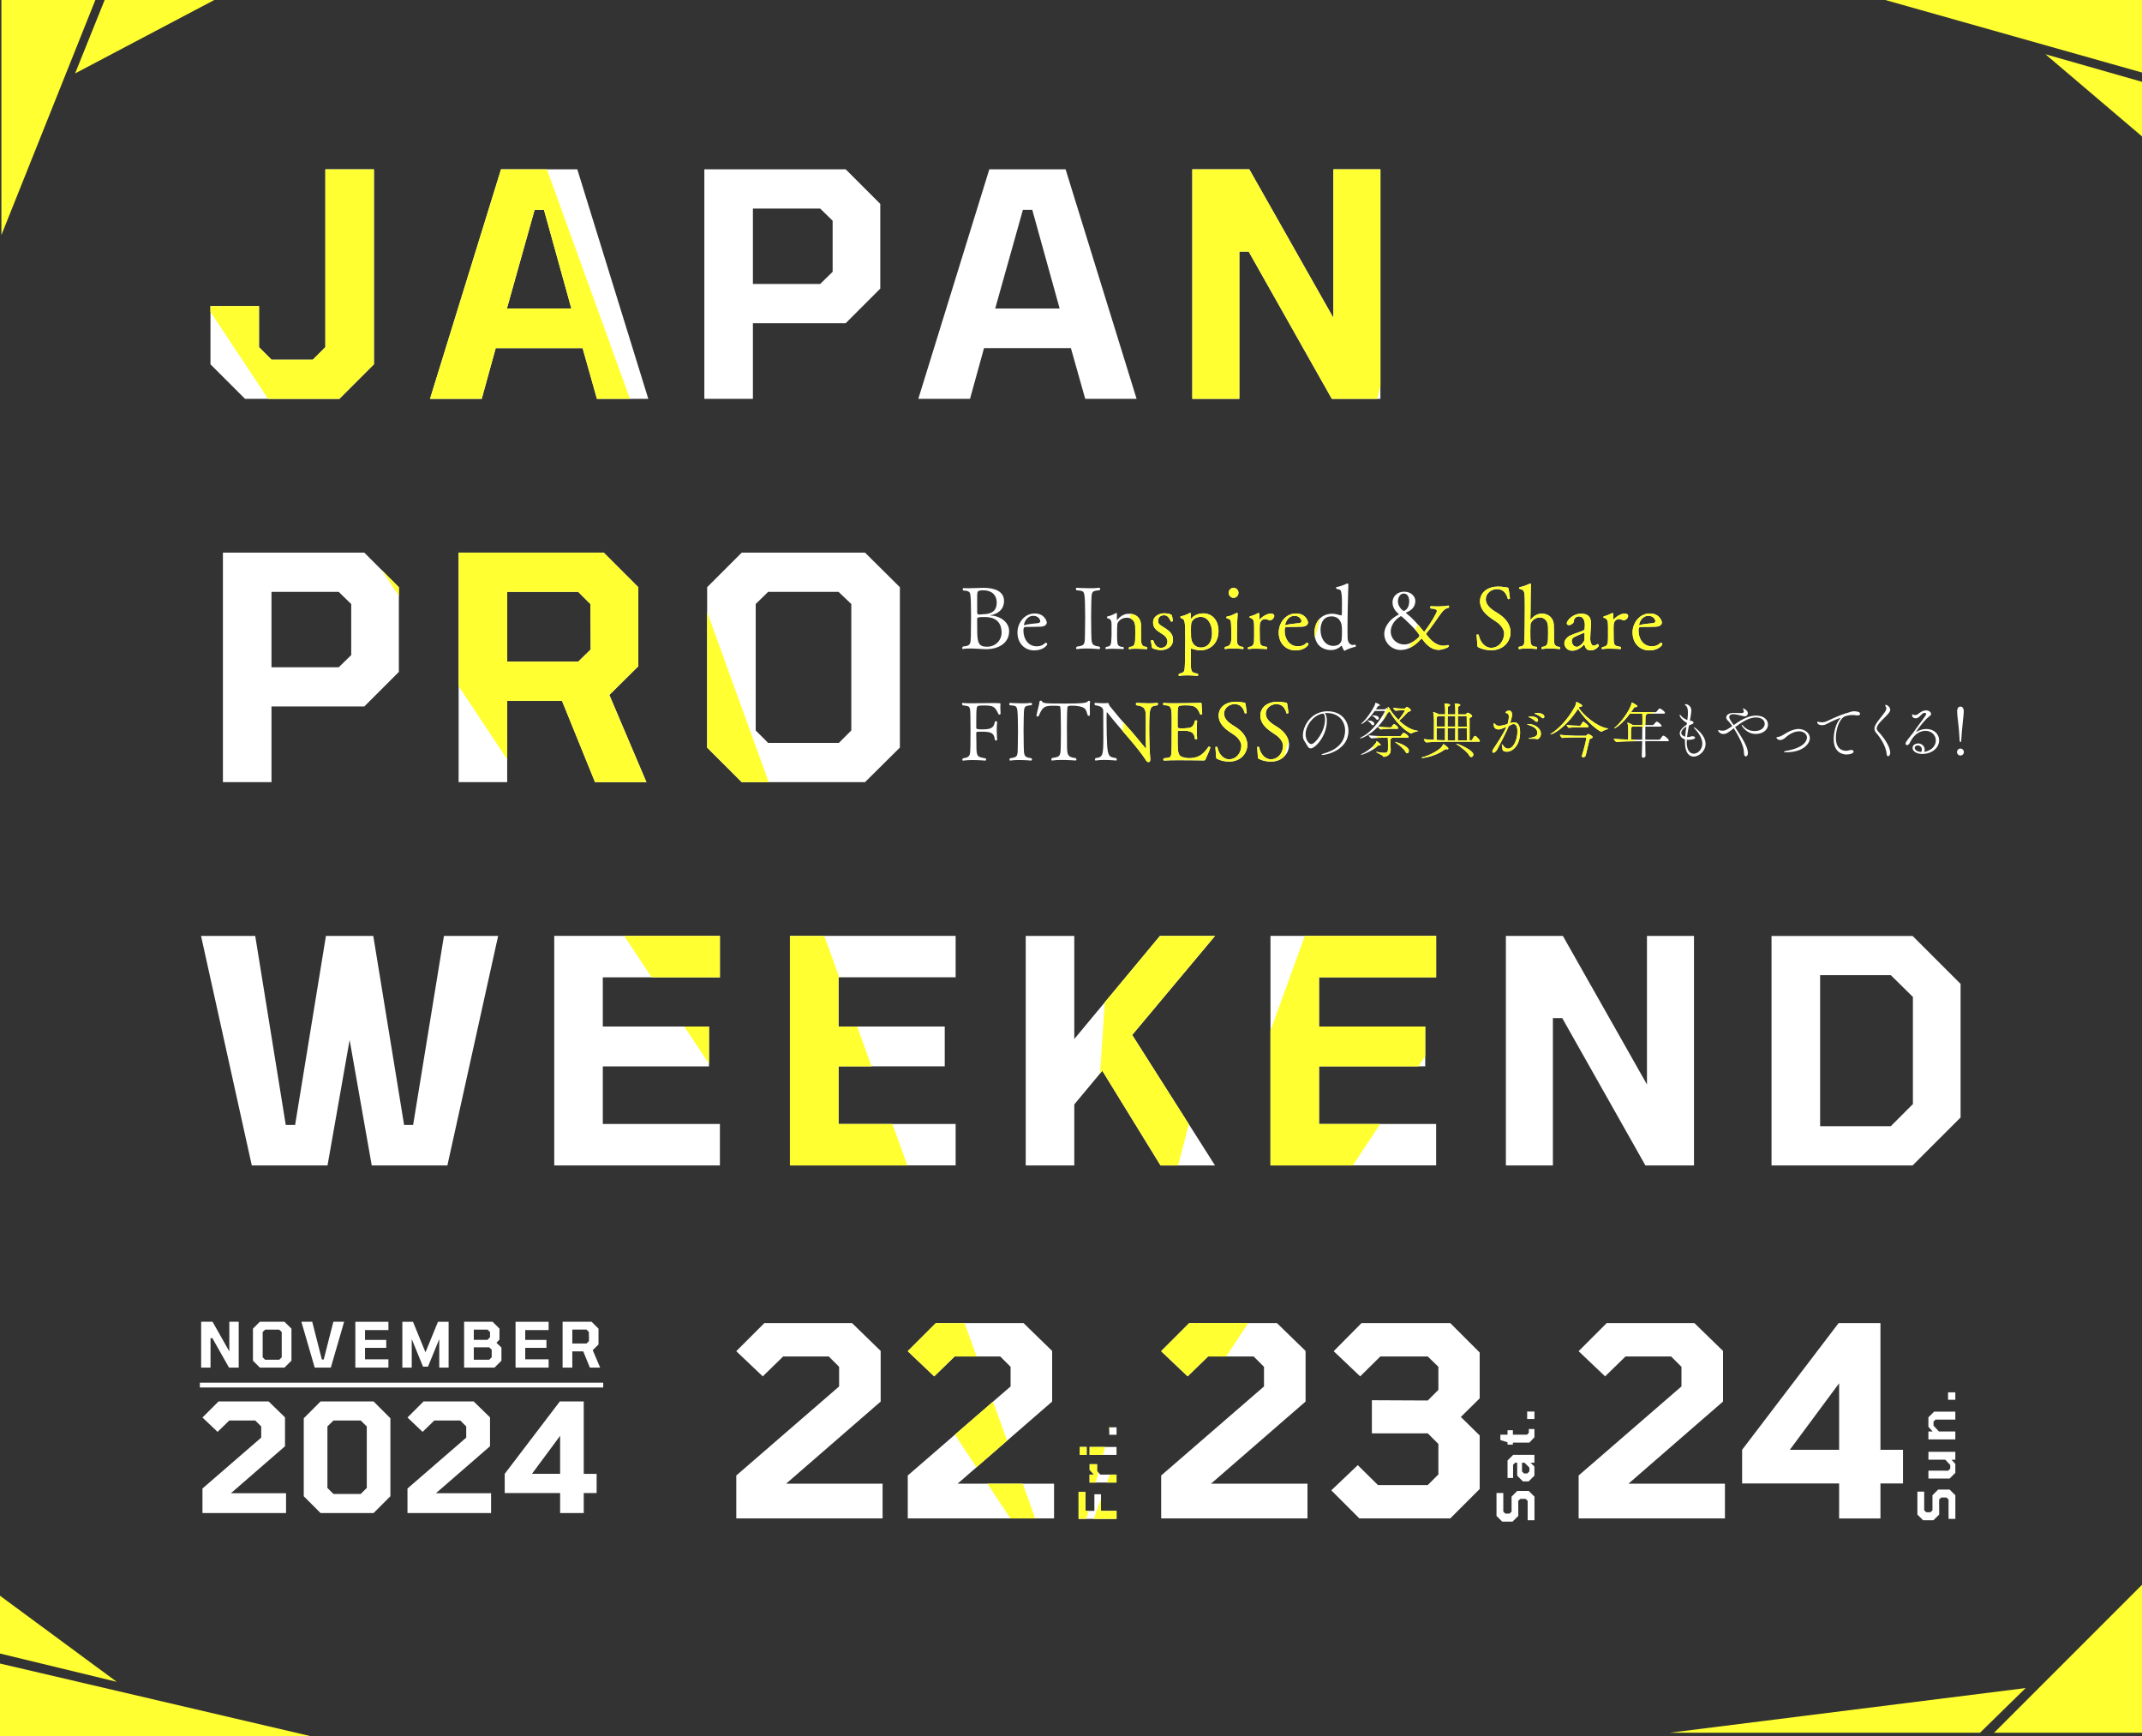 <?xml version="1.0" encoding="UTF-8"?><svg id="lyr2" xmlns="http://www.w3.org/2000/svg" viewBox="0 0 648.31 525.41"><rect x="0" y="0" width="648.31" height="525.41" fill="#333333" stroke="none"/><defs><style>.cls-1{fill:#ffff32;}.cls-1,.cls-2{stroke-width:0px;}.cls-2{fill:#fff;}</style></defs><g id="lyr1-2"><path class="cls-1" d="M0,503.46v21.95h93.92L0,503.46ZM0,482.94v17.49l35.33,8.56L0,482.94Z"/><path class="cls-1" d="M648.31,21.95V0h-77.7l77.7,21.95ZM648.31,41.28v-16.52l-29.23-8.34,29.23,24.86Z"/><path class="cls-1" d="M.42,0v71.14L28.86,0H.42ZM31.67,0l-8.94,22.22L64.86,0H31.67Z"/><polygon class="cls-1" points="648.31 524.41 603.53 524.41 648.31 479.63 648.31 524.41"/><polygon class="cls-1" points="599.28 524.41 505.3 524.41 613.1 510.88 599.28 524.41"/><path class="cls-2" d="M150.03,105.35h26.3l4.34,15.36h15.55l-21.49-69.46h-23.09l-21.49,69.46h15.65l4.24-15.36ZM161.81,63.5h2.83l8.29,29.88h-19.51l8.39-29.88ZM67.47,167.25v69.46h14.7v-22.9h28.09l10.46-10.46v-25.64l-10.46-10.46h-42.79ZM106.3,198.26l-3.77,3.68h-20.36v-22.81h20.36l3.77,3.68v15.46ZM180.1,236.71h15.55l-11.22-26.39,8.76-8.67v-23.94l-10.46-10.46h-43.92v69.46h14.7v-24.6h16.59l9.99,24.6ZM153.52,179.12h21.49l3.68,3.68.09,13.76-3.77,3.68h-21.49v-21.11ZM227.88,97.81h28.09l10.46-10.46v-25.64l-10.46-10.46h-42.79v69.46h14.7v-22.9ZM227.88,63.12h20.36l3.77,3.68v15.46l-3.77,3.68h-20.36v-22.81ZM102.72,120.71l10.46-10.46v-59h-14.7v53.82l-3.77,3.77h-12.54l-3.77-3.77v-12.44h-14.7v17.62l10.46,10.46h28.56ZM536.18,283.25v69.46h42.7l14.52-14.51v-40.43l-14.52-14.51h-42.7ZM578.97,334.14l-6.69,6.69h-21.39v-45.71h21.39l6.69,6.6v32.42ZM512.71,352.71v-69.46h-14.23v44.96l-25.45-44.96h-17.25v69.46h14.23v-44.58h2.83l25.17,44.58h14.7ZM375.1,76.13h2.83l25.17,44.58h14.7V51.25h-14.23v44.96l-25.45-44.96h-17.25v69.46h14.23v-44.58ZM99.13,352.71l6.69-37.98,6.69,37.98h22.9l15.36-69.46h-16.4l-9.33,57.21h-2.73l-9.33-57.21h-14.33l-9.33,57.21h-2.83l-9.24-57.21h-16.4l15.36,69.46h22.9ZM434.67,295.78v-12.54h-50.14v69.46h50.14v-12.54h-35.44v-17.44h32.14v-12.06h-32.14v-14.89h35.44ZM167.75,352.71h50.14v-12.54h-35.44v-17.44h32.14v-12.06h-32.14v-14.89h35.44v-12.54h-50.14v69.46ZM342.68,313.22l25.07-29.97h-16.68l-25.92,31.2v-31.2h-14.7v69.46h14.7v-18.47l8.48-10.18,17.62,28.65h16.49l-25.07-39.49ZM289.24,295.78v-12.54h-50.14v69.46h50.14v-12.54h-35.44v-17.44h32.14v-12.06h-32.14v-14.89h35.44ZM224.49,167.25l-10.46,10.46v48.54l10.46,10.46h37.32l10.55-10.46v-48.54l-10.55-10.46h-37.32ZM257.66,221.07l-3.77,3.77h-21.39l-3.77-3.77v-38.27l3.77-3.68h21.3l3.86,3.68v38.27ZM297.82,105.35h26.3l4.34,15.36h15.55l-21.49-69.46h-23.09l-21.49,69.46h15.65l4.24-15.36ZM309.6,63.5h2.83l8.29,29.88h-19.51l8.39-29.88ZM166.05,402.53v-2.5h-10.01v13.87h10.01v-2.5h-7.08v-3.48h6.42v-2.41h-6.42v-2.97h7.08ZM151.18,402.11l-2.09-2.09h-8.62v13.87h9.21l2.09-2.09v-3.97l-1.51-1.45.92-.98v-3.29ZM143.4,402.4h4.16l.75.73v1.58l-.75.79h-4.16v-3.11ZM148.82,410.77l-.75.75h-4.67v-3.76h4.67l.75.73v2.28ZM181.14,402.11l-2.09-2.09h-8.77v13.87h2.94v-4.91h3.31l2,4.91h3.11l-2.24-5.27,1.75-1.73v-4.78ZM177.51,406.61h-4.29v-4.22h4.29l.73.73.02,2.75-.75.73ZM76.56,402.11v9.69l2.09,2.09h7.45l2.11-2.09v-9.69l-2.11-2.09h-7.45l-2.09,2.09ZM79.5,403.13l.75-.73h4.25l.77.73v7.64l-.75.75h-4.27l-.75-.75v-7.64ZM64.32,400.02h-3.44v13.87h2.84v-8.9h.56l5.03,8.9h2.94v-13.87h-2.84v8.98l-5.08-8.98ZM135.78,413.9v-13.87h-3.22l-3.78,9.24-3.78-9.24h-3.22v13.87h2.84v-8.64l3.41,8.34h1.51l3.41-8.32v8.62h2.84ZM97.42,411.45l-2.92-11.43h-3.28l4.03,13.87h4.88l4.03-13.87h-3.26l-2.92,11.43h-.56ZM117.56,402.53v-2.5h-10.01v13.87h10.01v-2.5h-7.08v-3.48h6.42v-2.41h-6.42v-2.97h7.08ZM328.89,437.92h-2.06v2.4h2.06v-2.4ZM332.04,445.22v-2.09h-2.25v1.73l1.34,1.42h-1.36v2.4h8.15v-2.4h-4.88l-1.01-1.06ZM333.23,452.23h-2v5.02h-2.71v-5.72h-2.07v8.15h11.49v-2.43h-4.71v-5.02ZM329.78,440.32h8.15v-2.4h-8.15v2.4ZM335.74,434.23h2.2v-2.26h-2.2v2.26ZM462.72,433.67l-.55.53h-4.27v-1.36h-1.62v1.36h-2.17v1.62l2.17.69v.7h1.62v-.61h4.99l1.53-1.62v-2.49h-1.7v1.18ZM462.22,429.46h2.2v-2.26h-2.2v2.26ZM456.28,442.01v5.29h1.68v-3.99l.62-.62h.62v3.91l1.73,1.73h1.75l1.73-1.73v-2.77l-1.15-1.14h1.15v-2.4h-6.41l-1.73,1.73ZM460.66,442.68h.75l1.48,1.48v1.15l-.61.61-1.01.02-.61-.62v-2.63ZM459.23,451.21l-1.73,1.73v4.54l-.62.61h-1.26l-.62-.61v-5.64h-2.06v6.94l1.73,1.73h3.12l1.75-1.73-.02-4.54.62-.61h1.61l.62.61v5.85h2.06v-7.14l-1.73-1.73h-3.46ZM586.62,450.8l-1.73,1.73v4.54l-.62.61h-1.26l-.62-.61v-5.64h-2.06v6.94l1.73,1.73h3.12l1.75-1.73-.02-4.54.62-.61h1.61l.62.61v5.85h2.06v-7.14l-1.73-1.73h-3.46ZM589.61,423.64h2.2v-2.26h-2.2v2.26ZM583.66,428.96v2.85l1.28,1.42h-1.28v2.4h8.15v-2.4h-4.96l-1.64-1.78v-1.23l.61-.59h5.99v-2.4h-6.41l-1.75,1.73ZM583.67,441.77h5.1l1.5,1.61v1.11l-.64.61-5.96-.02v2.4h6.41l1.73-1.73v-2.71l-1.14-1.26h1.14v-2.4h-8.14v2.4ZM148.31,437.7v-8.75l-4.95-4.81h-15.17l-4.86,4.86,4.58,4.35,3.53-3.44h7.88l1.79,1.79v3.39l-17.78,15.4v7.42h25.3v-6h-16.68l16.36-14.21ZM97.03,424.14l-5.09,5.09v23.6l5.09,5.09h16.04l5.09-5.09v-23.6l-5.09-5.09h-16.04ZM111.01,450.31l-1.83,1.83h-8.25l-1.83-1.83v-18.61l1.83-1.79h8.25l1.83,1.79v18.61ZM86.26,437.7v-8.75l-4.95-4.81h-15.17l-4.86,4.86,4.58,4.35,3.53-3.44h7.88l1.79,1.79v3.39l-17.78,15.4v7.42h25.3v-6h-16.68l16.36-14.21ZM176.68,424.14h-7.24l-16.68,21.91v5.82h16.77v6.05h7.15v-6.05h3.9v-5.82h-3.9v-21.91ZM169.53,446.04h-8.52l8.52-11.5v11.5ZM318.45,424.17v-15.32l-8.66-8.42h-26.55l-8.5,8.5,8.02,7.62,6.18-6.02h13.8l3.13,3.13v5.94l-31.12,26.95v12.99h44.28v-10.51h-29.2l28.63-24.87ZM266.55,424.17v-15.32l-8.66-8.42h-26.55l-8.5,8.5,8.02,7.62,6.18-6.02h13.8l3.13,3.13v5.94l-31.12,26.95v12.99h44.28v-10.51h-29.2l28.64-24.87ZM395.15,424.17v-15.32l-8.66-8.42h-26.55l-8.5,8.5,8.02,7.62,6.18-6.02h13.8l3.13,3.13v5.94l-31.12,26.95v12.99h44.28v-10.51h-29.2l28.63-24.87ZM412.08,400.43l-8.42,8.5,8.02,7.62,6.1-6.02h14.36l3.21,3.13v6.98l-3.21,3.21-16.92-.08v10.03h16.92l3.21,3.21v9.22l-3.21,3.21h-15.08l-6.1-6.02-8.02,7.62,8.5,8.5h27.51l8.9-8.9v-16.2l-5.7-5.61,5.7-5.62v-13.88l-8.9-8.9h-26.87ZM521.5,424.17v-15.32l-8.66-8.42h-26.55l-8.5,8.5,8.02,7.62,6.18-6.02h13.8l3.13,3.13v5.94l-31.12,26.95v12.99h44.28v-10.51h-29.2l28.63-24.87ZM569.15,400.43h-12.67l-29.2,38.34v10.19h29.36v10.59h12.51v-10.59h6.82v-10.19h-6.82v-38.34ZM556.64,438.77h-14.92l14.92-20.13v20.13ZM463.11,223.32c-.28.06-.47.11-.47.17,0,.09.28.09,1.61.09.37,0,.6,0,.71.06.07.04.17.06.26.06.49,0,1.16-.62,1.16-1.68,0-1.42-1.6-2.91-3.96-2.91-.13,0-.22.02-.22.06s.15.13.56.28c.97.35,2.56.86,2.56,2.39,0,1.19-1.4,1.32-2.2,1.49ZM464.64,218.23c.15.15.32.22.45.22.24,0,.43-.22.43-.5,0-.78-1.12-1.12-2.18-1.12-.04,0-.76,0-.76.11,0,.04.17.09.28.15.52.24,1.23.6,1.79,1.14ZM459.81,196.45h.03c.61-.13,1.43-.19,2.23-.19,1.48,0,2.94.16,2.97.16.13,0,.21-.11.21-.27,0-.13-.05-.26-.19-.4-1.35-.03-1.75-.66-1.8-1.46-.05-.42-.08-1.88-.08-3.15,0-.93.03-1.77.05-2.12.08-.72,1.06-2.15,2.89-2.15.93,0,2.3.66,2.41,2.65.03.24.03,2.09.03,2.3,0,2.78-.03,3.79-1.78,3.95-.16.11-.24.29-.24.42s.08.24.21.24h.05c.64-.13,1.4-.16,2.17-.16,1.54,0,2.99.16,3.02.16.19,0,.26-.11.26-.24,0-.16-.08-.32-.21-.42-1.27-.03-1.62-.72-1.67-1.51-.03-.32-.03-1.7-.03-2.44-.03-.72-.03-2.15-.05-2.65-.08-2.25-1.7-3.47-3.66-3.47-.37,0-1.8,0-3.26,1.7-.03.03-.05.03-.08.03-.05,0-.11-.05-.11-.13l.05-1.72c.05-4.16.03-6.3.13-8.74,0-.19-.16-.24-.26-.24h-.05c-.77.4-1.91.87-3.15,1.11-.05,0-.11.11-.11.24,0,.11.05.24.13.26,1.56.4,1.59.48,1.59,5.67,0,2.46-.05,9.09-.16,10.44-.05.72-.21,1.27-1.56,1.4-.16.11-.21.29-.21.42,0,.16.08.29.21.29ZM466.99,217.37c.26,0,.43-.21.43-.47,0-.43-.47-1.1-2.11-1.1-.43,0-.9.06-.9.13,0,.06.17.09.3.15.54.22,1.25.56,1.83,1.08.17.15.32.21.45.21ZM381.01,229.68c1.12.57,2.44.82,3.66.82,3.56,0,5.48-2.59,5.48-5.05s-1.67-4.18-3.36-5.3c-.5-.32-1-.62-1.44-.92-1.19-.8-2.24-1.87-2.24-3.24,0-1.64,1.54-2.89,3.21-2.89,1.77,0,2.64,1.22,3.06,2.76.02.08.07.1.15.1.17,0,.45-.15.45-.22-.37-2.94-.37-3.09-.77-3.09-.35-.02-1.39-.27-2.56-.27-2.86,0-5.18,1.54-5.18,4.23,0,2.19,1.62,3.73,3.33,4.9.5.35,1,.67,1.47,1,1.04.72,2.07,2.02,2.07,3.21-.02,2.12-1.47,4.08-3.73,4.08-1.54,0-3.09-1.42-3.51-3.68,0-.05-.15-.1-.3-.1s-.32.05-.3.12c0,.35.2,2.26.22,2.96,0,.32.1.47.3.57ZM377.86,195.78c-.13.13-.21.27-.21.37,0,.16.11.27.24.27h.03c.61-.11,1.4-.13,2.2-.13,1.59,0,3.18.13,3.21.13.13,0,.21-.13.21-.29,0-.13-.03-.26-.16-.37-2.04-.27-2.09-.58-2.09-3.07,0-.24-.03-1.38-.03-2.36,0-.5,0-.98.03-1.27.05-.66.5-1.7,1.59-1.7.32,0,.69.08,1.11.29.11.05.24.08.37.08.64,0,1.32-.74,1.32-1.32,0-.4-.29-.71-1.09-.71-1.01,0-2.36.77-3.31,1.75-.16,0-.16-.11-.16-.11v-.05l.08-1.35c0-.26-.16-.4-.32-.42-.37.16-1.46.77-2.54,1.01-.11.03-.16.13-.16.21,0,.11.05.21.16.24,1.22.26,1.22,1.25,1.25,2.6v3.21c0,2.01-.05,2.89-1.72,3.02ZM424,196.71c2.15,0,4.24-1.22,6.2-3.44.03-.03.05-.03.05-.03.08,0,.16.08.24.21,1.46,2.04,3.05,3.23,4.93,3.23,1.03,0,3.13-.69,3.13-1.14,0-.16-.16-.32-.29-.32h-.05c-.48.16-.93.21-1.35.21-2.2,0-3.87-1.72-5.17-3.44-.05-.05-.05-.11-.05-.16,0-.03,0-.08.03-.11,1.8-2.09,3.26-4.5,4.64-6.28.58-.77,1.14-1.3,2.17-1.51.08-.03.11-.13.11-.26,0-.19-.08-.4-.21-.4h-.03c-1.09.21-2.3.27-3.28.27-1.11,0-1.93-.08-1.93-.08-.21.03-.29.19-.29.32,0,.19.08.34.19.37.74.08,1.85.13,1.85.79,0,.45-1.72,3.6-3.79,6.23-.03.03-.24-.11-.26-.13-1.75-2.2-3.42-4.03-5.14-5.38-.11-.08-.16-.16-.16-.21v-.05c1.59-.61,2.83-1.67,2.83-3.55,0-1.22-1.14-2.78-3.39-2.78-2.09,0-3.52,1.48-3.52,3.18,0,1.59.82,2.65,1.75,3.47.08.05.13.11.13.19,0,.03-.03.08-.08.11-3.52,1.88-4.29,4.4-4.29,5.83,0,2.65,2.2,4.87,5.06,4.87ZM423.1,182.04c0-1.24.66-2.41,1.78-2.41s1.64,1.09,1.64,2.33c0,2.54-1.62,2.94-1.62,2.94-.37,0-1.8-1.35-1.8-2.86ZM423.92,186.51s.03-.03.05-.03c.08,0,.21.08.27.11.45.27,5.4,4.93,5.4,5.88,0,.24-2.22,2.57-4.58,2.57s-4.13-1.72-4.13-3.95c0-1.67,1.11-3.5,2.99-4.58ZM479.46,190.62c-.77.58-2.12.79-4.11,1.67-1.01.45-1.88,1.4-1.88,2.41,0,.9.74,2.23,2.41,2.23s3.1-1.3,3.55-1.85c.03-.05.05-.08.08-.08.05,0,.05.16.13.4.32,1.09.98,1.43,1.75,1.43,1.8,0,2.54-1.4,2.54-1.4,0-.19-.18-.5-.34-.5-.05,0-.08,0-.11.03s-.74.45-1.14.45c-.58,0-1.03-1.01-1.03-2.15,0-.58.11-2.7.24-4.26v-.37c0-2.04-1.06-2.91-2.97-2.91-2.62,0-4.37,2.15-4.37,2.91,0,.34.29.56.66.56.16,0,.34-.03.5-.11.98-.45,1.01-.93,1.03-1.43.03-.32.53-1.09,1.43-1.09,1.85,0,1.85,2.25,1.85,2.65-.05.61-.08,1.09-.08,1.22-.03.21-.11.19-.16.21ZM479.6,192.05c-.03.24-.03.48-.03.74,0,.19,0,.37.03.56v.05c0,.87-1.46,2.36-2.38,2.36-1.17,0-1.51-1.35-1.51-1.7,0-.5.16-.9.74-1.25.29-.16,2.91-1.32,3.02-1.32s.13.11.13.32v.24ZM551.45,219.48c.43,0,.88-.09,1.25-.3,2.54-1.31,4.11-1.9,4.38-1.9t.02.02s-.04.06-.13.15c-1.12,1.14-1.98,3.86-1.98,6.21,0,4.65,3.47,4.68,3.88,4.68,1.23,0,2.15-.39,2.15-.88,0-.28-.28-.5-.71-.5-.13,0-.28.02-.45.07-.39.13-.78.19-1.16.19-1.01,0-3.04-.49-3.04-3.94,0-2.5,1.03-5.58,2.52-6.38.54-.28,1.55-.5,2.56-.5.35,0,.73.04,1.06.09.15.04.3.04.43.04.5,0,.75-.22.75-.49,0-.78-1.62-.78-1.88-.78h-.07c-.88.08-1.18.3-1.49.37-2.93.75-6.57,2.67-7.04,2.82-.36.11-.69.15-1.01.15-.35,0-.67-.04-.93-.09-.11-.02-.28-.09-.41-.09-.08,0-.13.04-.13.15,0,.6.67.91,1.44.91ZM593.15,224.27c0,.21.11.32.22.32.09,0,.21-.11.22-.32.02-.69.28-3.94.54-6.27.09-.9.24-2.03.24-2.8,0-.47-.21-1.36-1.01-1.36s-1.01.88-1.01,1.36c0,.76.13,1.9.24,2.8.3,2.41.52,5.6.54,6.27ZM538.79,223.96c.5,0,1.08-.26,1.66-.78,1.33-1.21,2.82-1.85,4.07-1.85,1.47,0,2.39.91,2.39,1.88,0,1.08-1.1,3.17-6.29,4.03-.39.08-.69.19-.69.3,0,.08.19.13.65.13,5.19,0,7.2-2.61,7.2-4.27s-1.72-2.78-3.4-2.78c-1.31,0-2.65.58-3.81,1.27-.76.47-1.7,1.1-2.56,1.16-.26.02-.35.09-.35.19,0,.22.49.73,1.12.73ZM593.36,226.55c-.58,0-1.04.49-1.04,1.06s.47,1.04,1.04,1.04,1.04-.47,1.04-1.04-.47-1.06-1.04-1.06ZM577.19,225.49c.22,0,.48-.13.73-.47.15-.22.52-1.03.73-1.32.41-.58,1.74-2.52,4.14-2.52,1.79,0,3.12,1.29,3.12,2.91,0,1.38-.97,2.93-3.29,3.42l-.24.04c.11-.24.17-.49.17-.71,0-.99-.91-1.85-1.98-1.85-.6,0-1.7.32-1.7,1.38,0,1.12,1.42,1.81,2.87,1.81,3.06,0,5.17-1.9,5.17-4.11,0-1.88-1.55-3.45-3.86-3.45-1.06,0-2.15.34-3.04.88-.06.04-.07.04-.09.04h-.02c0-.06,2.3-3.42,3.96-4.67.39-.28.63-.56.63-.84,0-.24-.43-1.04-1.57-1.04-1.04,0-2.13.88-2.43,1.14-.22.19-.52.28-.8.28-.17,0-.34-.02-.49-.08-.15-.06-.28-.13-.37-.13-.07,0-.11.06-.11.21,0,.82.75.99,1.1.99,1.19,0,1.77-1.66,2.67-1.66.15,0,.5.06.5.32,0,.15-.11.35-.28.62-.82,1.25-2.17,2.91-2.76,3.79-.58.86-1.1,1.6-1.7,2.29-.26.3-1.51,1.79-1.51,2.28,0,.28.19.47.45.47ZM581.48,227.58c-1.01-.06-1.96-.54-1.96-1.21,0-.54.49-.76.93-.76.69,0,1.23.54,1.23,1.23,0,.24-.06.49-.21.75ZM484.86,221.38c.65-.45,1.9-.71,1.9-.86,0-.02-.06-.06-.22-.07-3.19-.45-7.43-4.16-8.73-6.23.17-.26.11-.21.49-.28.43-.09.6-.24.6-.37,0-.34-1.72-1.16-1.72-1.16-.06,0-.07.06-.09.13-.08.3-.17.88-.39,1.27-2.18,3.94-4.81,6.66-7.17,8.19-.19.11-.26.21-.26.24,0,.02.02.04.06.04.5,0,4.31-1.68,8.29-7.74,2.67,4.18,6.53,6.9,7.09,6.9.06,0,.11-.02.17-.06ZM571.03,228.21c.04.47.22.65.43.65.3,0,.65-.41.65-.99,0-2.17-2.37-5.17-3.62-6.46-.34-.35-.47-.67-.47-.97,0-.32.13-.6.3-.9.65-1.16,2.45-2.61,3.14-3.49.17-.22.65-.69.65-1.27,0-.77-.92-1.46-1.33-1.46-.13,0-.21.06-.21.17,0,.09.06.21.17.34.13.17.19.35.19.54,0,.43-.28.9-.5,1.21-.56.82-2.11,2.61-2.65,3.55-.28.49-.45.93-.45,1.38s.17.88.54,1.31c.9.99,2.97,3.84,3.15,6.38ZM485,196.42h.03c.61-.11,1.4-.13,2.2-.13,1.59,0,3.18.13,3.21.13.13,0,.21-.13.21-.29,0-.13-.03-.26-.16-.37-2.04-.27-2.09-.58-2.09-3.07,0-.24-.03-1.38-.03-2.36,0-.5,0-.98.03-1.27.05-.66.5-1.7,1.59-1.7.32,0,.69.08,1.11.29.11.05.24.08.37.08.64,0,1.32-.74,1.32-1.32,0-.4-.29-.71-1.09-.71-1.01,0-2.36.77-3.31,1.75-.16,0-.16-.11-.16-.11v-.05l.08-1.35c0-.26-.16-.4-.32-.42-.37.16-1.46.77-2.54,1.01-.11.03-.16.13-.16.21,0,.11.05.21.16.24,1.22.26,1.22,1.25,1.25,2.6v3.21c0,2.01-.05,2.89-1.72,3.02-.13.13-.21.27-.21.37,0,.16.11.27.24.27ZM478.79,228.84c0,.24.19.35.41.35.3,0,.65-.19.75-.58.28-1.23.86-3.66,1.1-4.59.13-.5.28-.43.56-.54.11-.04.43-.17.43-.41,0-.41-1.29-.95-1.34-.95s-.09.02-.15.08c0,0-.47.47-.6.47h-2.99c-.71,0-3.08-.09-4.81-.3,0,.28.49.95.8.95h.02c1.31-.15,2.41-.15,3.97-.15h3.1c.08,0,.09.04.09.11,0,.5-.58,2.97-1.33,5.41-.02.06-.02.11-.02.15ZM474.85,220.28c.76-.15,2.29-.17,2.8-.17h2.78c.26,0,.36-.15.36-.28,0-.39-1.36-1.34-1.47-1.4-.02-.02-.06-.02-.08-.02-.21,0-.71.9-.8,1.08-.04.09-.19.15-.22.15h-.52c-.5,0-2.56-.06-3.53-.26,0,.21.5.9.67.9h.02ZM499.19,196.84c2.83,0,3.95-1.62,3.95-1.85,0-.21-.21-.48-.42-.48-.08,0-.13.03-.19.08-.37.34-1.06,1.01-2.6,1.01-2.57,0-4-2.28-4-4.69,0-1.01.21-1.17.77-1.17,1.25,0,3.21-.03,4.5-.08,1.48-.08,1.8-.85,1.8-1.22,0-.48-.71-2.78-3.66-2.78-3.21,0-5.22,2.99-5.22,5.72,0,3.55,2.41,5.46,5.06,5.46ZM498.93,186.38c1.43,0,2.07,1.03,2.09,1.64,0,.45-.56.56-.79.58-1.38.13-3.13.29-4,.61h-.05c-.05,0-.08-.05-.08-.13,0-.34.64-2.7,2.83-2.7ZM510.58,218.79l-.07.49c-1.42.97-2.11,1.87-2.11,2.69,0,.52.39,1.46,1.59,1.81,0,.22-.02.45-.02.65,0,3.79,1.55,4.55,2.67,4.55,1.53,0,3.58-1.64,3.58-3.83,0-2.84-3.34-5.08-3.55-5.08-.02,0-.04,0-.04.02,0,.13.37.56.45.63,1.16,1.21,2.15,2.8,2.15,4.33,0,1.77-1.34,3.04-2.56,3.04-2.11,0-2.15-2.89-2.15-3.27,0-.3.02-.63.04-.95.19.02.39.04.6.04.26,0,1.9-.13,1.9-.67,0-.24-.37-.43-.88-.43h-.13c-.24.02-.45.17-.67.21-.15.02-.3.04-.45.04-.11,0-.22-.02-.32-.02.13-1.18.36-2.37.58-3.47.47-.24.76-.37,1.1-.5.19-.07.3-.19.3-.34,0-.17-.15-.35-.52-.54-.13-.06-.43-.06-.6-.07.13-.63.45-2.59.45-3.06,0-1.49-1.33-1.96-1.6-1.96-.34,0-.35.19-.35.22s.02.07.09.11c.67.37.82,1.31.82,2.24,0,.5-.04,1.19-.17,2.24-1.06-.39-1.75-1.01-2.02-1.42-.06-.09-.17-.17-.24-.17-.06,0-.09.04-.09.13,0,.54,1.04,1.72,2.22,2.33ZM510.04,222.95c-.49-.13-1.18-.5-1.18-1.16,0-.78.97-1.6,1.55-1.87-.15.97-.3,2-.37,3.02ZM488.86,220.09c-.21.15-.3.26-.3.3,0,.02,0,.04.04.04.24,0,2.26-1.1,4.72-4.44h3.75c.04.5.04,1.68.04,2.43l-.02,1.03h-2.89l-.07-.06c-.24-.21-1.47-.73-1.51-.73-.02,0-.04.02-.04.06,0,.02,0,.06.02.09.21.84.22,2.44.22,2.59v1.01c0,.43,0,.91-.02,1.42-1.44-.04-3.19-.11-4.37-.26,0,.24.54.97.9.97h.02c1.7-.17,4.44-.21,5.49-.21h2.2c-.04,1.62-.08,3.25-.13,4.44v.04c0,.37.21.52.45.52s.69-.22.69-.62v-.02c-.04-1.08-.07-2.69-.07-4.37h6.72c.32,0,.41-.11.41-.22,0-.37-1.27-1.47-1.68-1.47-.19,0-.34.19-.95,1.06-.06.09-.21.17-.34.17h-4.16c0-1.36.02-2.76.02-3.96h4.54c.3,0,.39-.09.39-.19,0-.32-1.06-1.32-1.53-1.32-.11,0-.62.56-.88.88-.08.09-.19.17-.3.17h-2.22c0-.62.02-1.19.02-1.64.02-1.38.06-1.42.28-1.51.09-.04.24-.13.24-.22,0-.02-.02-.06-.04-.08h5.04c.3,0,.39-.11.39-.24,0-.49-1.36-1.36-1.64-1.36-.11,0-.37.32-.9.97-.07.09-.19.17-.3.17h-7.43c.24-.35.49-.69.69-1.01.26-.41.28-.5.6-.5.45-.02.63-.11.63-.26,0-.39-1.64-1.16-1.66-1.16-.04,0-.06.06-.07.15-.5,2.39-3.64,6.33-4.98,7.35ZM497.03,223.86h-2.11c-.28,0-.73,0-1.29-.02,0-3.02,0-3.66.21-3.79.09-.06.17-.09.22-.15h3.02l-.06,3.96ZM352.23,212.73c-.15,0-.22.12-.22.3,0,.12.07.3.22.4,2.36,0,2.41.65,2.41,4.78,0,6.37-.02,9.66-.17,10.23-.2.82-.47.9-2.14,1.04-.17.12-.25.3-.25.42,0,.15.1.27.3.27h.03c1-.08,2.81-.1,4.7-.1,3.41,0,7.12.07,7.12.07.4,0,.55-.1.6-.22.25-.72,1.2-2.59,1.49-3.63v-.02c0-.15-.2-.32-.4-.32-.08,0-.15.05-.2.12-1.77,2.66-3.48,3.38-5.87,3.38-.35,0-.62-.03-.87-.08-2.54-.45-2.54-.9-2.54-6.59v-1.17c0-.45.05-.45,1.44-.45,1.82,0,3.56.05,3.73,2.36.02.15.2.22.4.22.17,0,.32-.05.32-.2v-.02s-.12-1.47-.12-3.01c0-.77.03-1.57.12-2.19v-.05c0-.2-.15-.27-.32-.27s-.37.1-.4.25c-.4,2.24-1.82,2.04-2.61,2.12-.35.05-.67.07-1.04.07-1.2,0-1.52-.05-1.52-.42,0-.72-.02-1.54-.02-2.31,0-3.19,0-4.06.7-4.13.47-.1,1-.12,1.59-.12,2.64,0,3.56.25,4.55,2.74.02.07.12.1.22.1.17,0,.37-.1.37-.3v-.15c0-.82-.17-1.82-.17-2.54,0-.12.02-.22.02-.32v-.02c0-.25-.32-.25-.45-.25h-.08c-.6,0-4.6.12-7.69.12-1.37,0-2.56-.02-3.21-.1h-.05ZM312.13,213.43c.17-.07.25-.2.25-.35,0-.17-.12-.35-.27-.35h-.05c-.8.1-1.77.12-2.71.12-1.87,0-3.61-.12-3.61-.12-.2,0-.27.15-.27.32,0,.12.05.3.2.4,2.17.2,2.26,0,2.39,3.91.03.87.05,2.31.05,3.81s-.02,3.09-.05,4.28c-.07,3.24.17,3.73-2.29,4.01-.17.12-.25.3-.25.45s.1.27.25.27h.05c.7-.12,1.62-.17,2.54-.17,1.84,0,3.71.17,3.73.17.17-.03.27-.15.27-.3s-.08-.3-.22-.42c-2.39-.25-2.22-1-2.29-4.01-.02-1.44-.05-2.96-.05-4.46,0-1.24.03-2.49.05-3.68.12-3.43-.12-3.66,2.29-3.88ZM329.56,212.08c-.1,0-.2.05-.25.12-.37.6-2.09.72-6.65.72-6.47,0-7.07-.05-7.29-.7-.05-.12-.2-.17-.35-.17-.17,0-.35.07-.37.2-.12,1.02-.62,2.61-.95,4.28v.05c0,.17.17.27.35.27.15,0,.27-.08.35-.2,1.17-2.79,1.77-3.06,4.45-3.06.77,0,1.49.05,1.67.07.47.07.37.37.4.42.15.4.15,4.06.15,4.26.03.6.03,1.64.03,2.81s0,2.46-.03,3.58c-.05,4.23,0,4.26-2.66,4.68-.15.12-.22.3-.22.45,0,.17.08.3.22.3h.05c.8-.12,1.84-.17,2.89-.17,2.09,0,4.13.17,4.16.17.2,0,.3-.12.3-.3,0-.12-.08-.3-.25-.42-2.61-.32-2.61-1.02-2.61-4.65-.03-1.47-.03-3.33-.03-4.85,0-2.69.05-5.23.17-5.9.12-.4.3-.47,1.69-.47.35,0,.77.02,1.27.1,2.64.35,2.61,1.07,3.16,2.81.05.1.2.17.35.17.25,0,.32,0,.32-1.09,0-.3,0-.62-.03-.95,0-1.39,0-1.89.08-2.34,0-.07-.2-.2-.37-.2ZM316.97,194.99c0-.21-.21-.48-.42-.48-.08,0-.13.03-.19.08-.37.34-1.06,1.01-2.6,1.01-2.57,0-4-2.28-4-4.69,0-1.01.21-1.17.77-1.17,1.25,0,3.21-.03,4.5-.08,1.48-.08,1.8-.85,1.8-1.22,0-.48-.72-2.78-3.66-2.78-3.21,0-5.22,2.99-5.22,5.72,0,3.55,2.41,5.46,5.06,5.46,2.83,0,3.95-1.62,3.95-1.85ZM312.76,186.38c1.43,0,2.07,1.03,2.09,1.64,0,.45-.56.56-.79.58-1.38.13-3.13.29-4,.61h-.05c-.05,0-.08-.05-.08-.13,0-.34.64-2.7,2.83-2.7ZM343.77,213.03c0,.15.07.3.22.42,3.06.37,2.79,1.79,2.81,4.58v.5c0,.92-.03,2.44-.03,3.96,0,1.39.03,2.81.1,3.73v.07c0,.15-.02.2-.07.2s-.08-.02-.12-.07c-1.47-1.69-3.21-3.96-4.88-5.8-1.79-1.94-3.46-3.91-4.9-5.7-.92-1.12-1.19-1.32-1.39-2.07-.03-.1-.08-.1-.12-.1h-.02c-.45.05-.97.07-1.49.07-1.14,0-2.26-.1-2.26-.1-.27,0-.37.12-.37.27,0,.17.12.37.22.45,2.07.27,2.44.97,2.44,1.74,0,2.56.03,5.62.03,7.86,0,5.58-.12,6.12-2.34,6.4-.15.15-.22.3-.22.45s.1.27.22.27h.05c.72-.12,1.62-.17,2.54-.17,1.79,0,3.56.17,3.56.17.2,0,.27-.12.27-.27s-.07-.32-.22-.45c-1.99-.32-2.46-.42-2.71-3.88-.1-1.59-.17-4.7-.17-7.39,0-.9.02-1.74.02-2.46,0-.07.08-.12.12-.12t.05.02c1.72,2.19,4.21,5.1,6.57,7.82,2.29,2.66,4.21,5.15,5.03,6.45.35.57.57.77.9.77.3,0,.55-.15.55-.75v-.22c-.22-2.34-.32-6.5-.32-9.36,0-6.52.3-6.59,2.46-6.87.15-.12.2-.27.2-.42,0-.17-.08-.3-.22-.3h-.05c-.67.1-1.57.12-2.49.12-1.82,0-3.63-.12-3.63-.12-.2,0-.3.15-.3.3ZM332.97,196.13c0-.16-.08-.32-.24-.45-2.54-.26-2.36-1.06-2.44-4.26-.03-1.54-.05-3.15-.05-4.74,0-1.32.03-2.65.05-3.92.13-3.66-.13-3.89,2.44-4.13.19-.08.27-.21.27-.37,0-.19-.13-.37-.29-.37h-.05c-.85.11-1.88.13-2.89.13-1.99,0-3.84-.13-3.84-.13-.21,0-.29.16-.29.34,0,.13.05.32.21.42,2.3.21,2.41,0,2.54,4.16.03.93.05,2.46.05,4.05s-.03,3.28-.05,4.56c-.08,3.44.19,3.97-2.44,4.26-.18.13-.26.32-.26.48s.11.29.26.29h.05c.74-.13,1.72-.19,2.7-.19,1.96,0,3.95.19,3.97.19.19-.03.29-.16.29-.32ZM444.68,228.64c.19.35.41.48.63.48.32,0,.62-.34.62-.75,0-1.38-4.68-3.3-5.11-3.3-.04,0-.07.02-.07.04s.02.04.06.07c1.25.86,3.34,2.39,3.88,3.45ZM348.86,196.21c.69.24,1.4.53,2.57.53,1.32,0,3.6-.66,3.6-3.15,0-1.67-.9-2.6-3.1-3.92-.93-.56-1.4-.9-1.4-1.77,0-1.11.71-1.7,1.83-1.7,1.03,0,1.56.9,2.01,1.85.03.05.11.08.19.08.18,0,.4-.08.4-.21,0-.03-.08-1.11-.29-1.67-.21-.42-1.27-.64-2.28-.64-1.43,0-3.39.79-3.39,2.75,0,1.56.69,2.25,2.91,3.63.9.53,1.43,1.32,1.43,2.15,0,.11,0,1.93-1.99,1.93-1.32,0-1.93-1.19-2.28-2.2-.05-.11-.21-.16-.37-.16-.19,0-.37.08-.37.24.26,1.93.32,2.15.53,2.25ZM446.4,222.74c-.06,0-.11.02-.17.07-.28.3-.47.75-.67,1.06-.04.07-.09.17-.28.17h-.49v-6.08c0-.13-.02-.24-.02-.34,0-.21.06-.35.3-.47.17-.09.5-.21.5-.43,0-.35-1.08-1.03-1.31-1.03-.07,0-.13.02-.19.06-.11.06-.22.22-.35.35-.07.08-.11.11-.22.11h-2.24c.02-1.06.02-1.9.04-2.16.02-.22.21-.28.3-.32.26-.09.39-.22.39-.34,0-.41-1.46-.47-1.6-.47-.09,0-.13,0-.13.02s.02.06.04.11c.11.37.19.86.19,2.22,0,.21-.02.52-.02.93h-2.29c.02-1.06.02-1.9.04-2.16.02-.22.21-.28.3-.32.26-.09.39-.22.39-.34,0-.41-1.46-.47-1.61-.47-.11,0-.13,0-.13.04,0,.02,0,.04.02.09.02.07.21.67.21,2.22v.93h-1.94s-.09-.06-.11-.08c-.52-.34-1.38-.6-1.55-.6-.02,0-.02.02-.02.04s0,.06.02.13c.17.71.22,1.96.22,2.17,0,.13-.02,4.72-.02,6.06-1.14-.06-2.28-.13-3.06-.22v.02c0,.24.47.97.82.97h.02c1.72-.17,5.09-.21,6.12-.21h9.65c.28,0,.36-.11.36-.22,0-.24-1.08-1.55-1.49-1.55ZM437.35,224.05c-.63,0-1.55-.04-2.54-.08v-3.58h2.56c0,1.59,0,3.06-.02,3.66ZM437.37,219.89h-2.56v-2.2c.04-.75.09-.69.37-.88l.13-.09h2.05v3.17ZM440.45,224.05h-2.31v-3.66h2.33c0,1.59,0,3.06-.02,3.66ZM440.47,219.89h-2.33c0-1.08,0-2.2.02-3.17h2.31v3.17ZM441.25,216.72h2.5c.17,0,.17.11.17.19.02.24.04,1.53.04,2.99h-2.72c0-1.08.02-2.2.02-3.17ZM441.23,224.05v-3.66h2.72c0,1.51.02,3.04.02,3.66h-2.74ZM457.19,191.41c0-2.65-1.77-4.45-3.58-5.64-.53-.34-1.06-.66-1.54-.98-1.27-.85-2.38-1.99-2.38-3.44,0-1.75,1.64-3.07,3.42-3.07,1.88,0,2.81,1.3,3.26,2.94.03.08.08.11.16.11.19,0,.48-.16.48-.24-.4-3.13-.4-3.28-.82-3.28-.37-.03-1.48-.29-2.73-.29-3.05,0-5.51,1.64-5.51,4.5,0,2.33,1.72,3.97,3.55,5.22.53.37,1.06.72,1.56,1.06,1.11.77,2.2,2.15,2.2,3.42-.03,2.25-1.56,4.34-3.97,4.34-1.64,0-3.28-1.51-3.74-3.92,0-.05-.16-.11-.32-.11s-.34.05-.32.13c0,.37.21,2.41.24,3.15,0,.34.11.5.32.61,1.19.61,2.6.87,3.89.87,3.79,0,5.83-2.75,5.83-5.38ZM456.65,219.76c.93-.56,1.12-.62,1.47-.62.73,0,1.14.78,1.14,2.24,0,2.54-1.21,5.19-2.86,5.19-.54,0-1.01-.32-1.34-.8-.24-.34-.39-.5-.47-.5-.04,0-.06.04-.06.11,0,.11.04.3.11.58.13.5-.08,1.18.62,1.42.22.08.5.13.8.13,1.81,0,4.01-1.98,4.01-5.84,0-.8-.04-3.06-1.83-3.06-.43,0-.82.13-1.25.28.04-.07.08-.15.09-.22.28-.73.58-1.9.58-2.43,0-.34-.17-1.18-.93-1.18-.47,0-1.06.35-1.06.54,0,.15.19.24.37.28.47.07.62.49.62,1.06s-.15,1.46-.39,2.18c-.82.28-1.68.54-2.56.54-.47,0-.91-.11-1.19-.49-.13-.17-.22-.28-.3-.28-.09,0-.13.13-.13.5,0,1.19,1.01,1.38,1.44,1.38.34,0,.82-.08,2.41-.8-1.01,2.33-3.04,5.3-3.79,6.42-.24.37-.47.78-.47,1.08,0,.22.13.34.32.34.37,0,.86-.49,1.12-.93,1.17-2.18,2.67-5.15,3.53-7.13ZM356.91,204.55h.05c.61-.11,1.4-.16,2.22-.16,1.62,0,3.26.16,3.26.16.13,0,.21-.16.21-.32,0-.13-.05-.27-.13-.37-2.09-.26-2.09-.69-2.09-3.71v-3.73c0-.08.08-.11.16-.11h.05c.58.11,1.51.5,2.7.5,2.7,0,5.46-1.88,5.46-5.83,0-3.5-2.12-5.35-4.61-5.35-.98,0-2.6.32-3.6,1.54-.03.03-.11.08-.16.08-.03,0-.05,0-.05-.08l.05-1.46c0-.13-.11-.21-.21-.21-.05,0-.13.03-.19.05-.45.24-1.48.77-2.65.98-.08,0-.11.13-.11.24s.03.24.11.26c1.3.48,1.35.53,1.35,7.05,0,3.63-.08,7.73-.19,8.4-.11.69-.24,1.17-1.64,1.38-.13.11-.19.27-.19.4,0,.16.08.29.19.29ZM360.54,188.66c.29-1.22,1.54-1.96,2.86-1.96,2.41,0,3.44,2.57,3.44,4.82,0,4.42-2.91,4.45-3.28,4.45-2.28,0-3.07-1.88-3.07-3.39,0-.03-.03-.98-.03-1.96,0-.82.03-1.67.08-1.96ZM338.19,187.55s-.05.05-.08.05c-.05,0-.08-.05-.08-.11v-.32c0-.45.03-1.03.03-1.32,0-.24-.05-.34-.16-.34-.03,0-.05,0-.11.03-.61.29-1.51.82-2.57,1.01-.11.03-.19.16-.19.29s.08.27.21.29c1.19.24,1.19.95,1.19,2.49v2.62c-.11,3.1-.13,3.34-1.67,3.55-.13.13-.19.27-.19.4,0,.16.08.26.19.26h.03c.56-.08,1.3-.11,2.07-.11,1.51,0,3.07.11,3.07.11.13,0,.21-.13.21-.29,0-.13-.05-.26-.16-.37-1.17,0-1.67-.4-1.77-1.19-.11-.72-.08-1.54-.11-2.17,0-2.33.03-2.83.08-3.47.08-.74,1.03-2.01,2.94-2.01,1.03,0,2.36.61,2.46,2.57.03.4.03,1.43.03,2.15,0,3.36-.05,4-1.78,4.13-.13.11-.21.29-.21.42s.05.24.21.24h.05c.48-.11,1.22-.13,1.99-.13,1.51,0,3.13.13,3.15.13.16,0,.24-.11.24-.26,0-.13-.05-.29-.19-.4-1.64-.16-1.72-.79-1.72-3.36v-3.28c-.08-2.3-1.67-3.42-3.63-3.42-.79,0-2.12.16-3.55,1.83ZM305.43,191.04c0-2.99-3.05-4.66-5.51-4.77-.19,0-.24-.03-.24-.03,0-.03.11-.05.21-.08,1.75-.24,3.97-1.46,4-4.26,0-2.83-2.62-4-6.22-4-1.22,0-3.02.13-4.56.13-.56,0-1.06,0-1.48-.05h-.03c-.16,0-.21.16-.21.34,0,.21.08.42.24.42h.08c1.85,0,1.93.85,1.99,1.32.13.95.21,2.99.21,6.38,0,1.03,0,2.09-.03,2.7,0,1.46-.03,2.6-.03,3.44-.08,2.3-.08,2.91-2.36,3.07-.21.16-.29.34-.29.5,0,.13.08.24.24.24h.05c.72-.11,1.43-.13,2.12-.13,1.67,0,3.31.19,5.01.21h.08c2.78,0,6.73-1.38,6.73-5.46ZM295.76,183.23v-3.18c.05-1.09.16-1.4,1.88-1.4,2.41,0,4.03,1.32,4.03,3.76,0,3.23-2.7,3.42-3.95,3.47-.5.03-1.06.08-1.32.11h-.11c-.5,0-.53-.48-.53-.58v-2.17ZM298.75,195.73c-2.54,0-2.86-1.22-2.97-4.13-.03-.79-.03-2.73-.03-4.21,0-.61.48-.64,2.07-.64h.32c3.95,0,5.01,2.38,5.01,4.69s-1.8,4.29-4.4,4.29ZM296.25,213.58c.45-.05.95-.07,1.52-.07,3.01,0,3.36.37,4.43,2.61.05.1.15.15.27.15.17,0,.37-.12.37-.32-.03-.67-.08-1.39-.08-1.99,0-.2,0-.42.03-.6,0-.15.02-.25.02-.32,0-.17-.05-.22-.32-.22-.72-.05-1.54-.05-2.36-.05-2.07,0-4.33.07-6.17.07-1,0-1.87-.02-2.51-.1h-.05c-.15,0-.25.12-.25.27s.1.35.25.45c2.21.32,2.26.07,2.31,3.48.03,1.22.03,2.71.03,4.23,0,4.63-.05,5.77-.1,6.3-.1,1.44-.5,1.77-2.14,2.02-.17.12-.25.3-.25.45s.08.25.25.25h.05c.8-.12,1.79-.17,2.79-.17,1.97,0,3.88.17,3.88.17.15,0,.25-.2.25-.37,0-.15-.08-.3-.25-.32-2.26-.42-2.69-.37-2.69-3.63v-.67c0-.9-.05-2.29-.05-3.04v-.3c0-.37.05-.42,1.22-.42,2.76,0,4.16.05,4.41,2.41,0,.17.17.27.32.27.2,0,.37-.1.37-.25v-.03s-.12-1.47-.12-3.01c0-.77.03-1.57.12-2.19v-.1c0-.2-.15-.27-.3-.27-.17,0-.4.1-.42.3-.3,1.87-1.44,2.17-3.88,2.17-1.07,0-1.72-.05-1.72-.4v-1.39c0-5.15.1-5.23.77-5.35ZM528.41,228.92c.32,0,.63-.37.63-1.04,0-1.75-1.72-4.55-3.88-7.8,1.94-1.44,4.12-2.95,6.33-2.95,1.49,0,2.63.75,2.63,1.92,0,1.08-1.01,2.2-3.04,2.2-1.16,0-2.43-.37-3.47-1.57-.19-.22-.37-.35-.45-.35-.02,0-.04.02-.04.06,0,.34,1.51,2.74,4.29,2.74,1.98,0,3.7-1.1,3.7-2.87,0-1.16-.93-2.69-3.66-2.69-2.46,0-4.78,1.51-6.72,2.86-.73-1.03-1.36-1.9-1.36-2.46,0-.3.3-.84,1.23-.84.58,0,1.38.19,2.58.49.28.07.62.17.92.17.88,0,.91-.91.91-.95,0-.8-1.16-1.46-1.46-1.46-.04,0-.06,0-.06.04,0,.02.04.07.08.17.15.32.22.54.22.73,0,.49-.52.5-1.06.5s-1.33-.06-2-.06c-1.85,0-2.26.9-2.26,1.38,0,.3.17.65.58,1.03.24.22.77.88,1.25,1.57-1.4.97-2.05,1.4-3,1.4-.3,0-.6-.04-.92-.15-.09-.02-.15-.04-.21-.04-.13,0-.17.06-.17.15,0,.21.58,1.04,1.59,1.04.86,0,1.44-.37,3.15-1.74.13.19.24.37.34.54,2.28,3.81,2.74,5.51,2.76,7,0,.67.28.99.56.99ZM416.46,217.57c.15.21.3.28.43.28.24,0,.43-.24.43-.5,0-.58-.73-.82-1.51-.82-.32,0-.58.04-.58.07,0,.02.04.06.13.09.45.21.86.52,1.1.88ZM414.05,218.06c-.11,0-.19,0-.19.04,0,.02.04.06.13.11.43.24.88.65,1.1,1.03.11.19.28.26.43.26.22,0,.43-.17.43-.43,0-.41-.5-1.01-1.77-1.01h-.13ZM421.2,223.41c.09-.04.15-.09.17-.15h4.55c.32,0,.41-.11.41-.24,0-.28-.71-.97-1.34-1.21-.04,0-.07-.02-.13-.02-.28,0-.78.78-.82.84-.06.09-.17.17-.3.17h-4.59c-1.08,0-2.99-.06-4.91-.28v.02c0,.24.58.93.93.93h.02c1.68-.17,2.82-.21,3.86-.21h.97c.04.32.08,1.25.08,2.58,0,1.59,0,2-1.23,2-.52,0-1.23-.11-2.11-.26-.09-.02-.17-.02-.21-.02-.06,0-.07,0-.07.02,0,.15,1.96.97,2.11,1.27.07.13.07.21.21.21.11,0,2.11-.13,2.11-2.07,0-.37-.04-.86-.04-1.12v-1.68c.02-.67-.02-.58.34-.76ZM411.59,223.41s.04.06.11.06c.37,0,2.87-.88,5.36-3.55.06.26.58.84.86.84h.02c.71-.07,1.46-.19,2.35-.19h2.58c.26,0,.34-.11.34-.21,0-.28-.62-.95-1.21-1.19-.04,0-.08-.02-.11-.02-.06,0-.09.02-.13.06-.21.22-.37.49-.58.78-.06.09-.11.15-.22.15h-.6c-.91,0-2.07-.09-3.25-.26,1.08-1.18,2.05-2.54,2.82-3.97.15-.28.24-.3.52-.43.07-.04.13-.07.17-.11,2.54,4.46,6.05,6.62,6.51,6.62.06,0,.11-.02.17-.06.62-.45,1.98-.62,1.98-.71,0-.02-.06-.04-.22-.06-1.96-.21-3.94-1.49-5.56-3.06,1.06-.82,2.16-2.15,2.46-2.43.32-.3.49-.28.69-.37.15-.07.37-.17.37-.35,0-.47-1.21-1.03-1.21-1.03-.07,0-.26.19-.41.34-.09.09-.15.19-.3.19h-.9c-.17,0-1.46-.04-2.52-.26,0,.32.52.9.75.9h.02c.56-.07,1.55-.13,1.72-.13h.88c.11,0,.15.04.15.09,0,.04-.02.09-.04.13-.06.19-1.04,1.7-1.88,2.71-1.27-1.27-2.31-2.69-2.99-3.9-.02-.04-.04-.04-.08-.04-.09,0-.19.09-.19.19,0,0,.09.24.15.37-.15-.09-.28-.17-.35-.19-.04-.02-.07-.04-.11-.04s-.07.02-.11.04c-.11.04-.15.11-.24.22-.07.09-.22.13-.34.13h-2.58c.17-.24.34-.49.49-.73.09-.15.21-.28.32-.28.26,0,.41-.07.41-.21,0-.39-1.31-.78-1.34-.78-.02,0-.04.02-.06.11-.07.32-.15.62-.3.9-.8,1.55-2.31,3.84-3.66,5.04-.21.19-.3.3-.3.36,0,.04.04.06.08.06.11,0,1.7-.73,4.01-3.96h2.84c.13,0,.21.06.21.13,0,.22-3.27,6.03-7.05,7.76-.32.15-.47.28-.47.34ZM389.6,189.74c1.25,0,3.21-.03,4.5-.08,1.48-.08,1.8-.85,1.8-1.22,0-.48-.71-2.78-3.66-2.78-3.21,0-5.22,2.99-5.22,5.72,0,3.55,2.41,5.46,5.06,5.46,2.83,0,3.95-1.62,3.95-1.85,0-.21-.21-.48-.42-.48-.08,0-.13.03-.19.08-.37.34-1.06,1.01-2.6,1.01-2.57,0-4-2.28-4-4.69,0-1.01.21-1.17.77-1.17ZM391.82,186.38c1.43,0,2.07,1.03,2.09,1.64,0,.45-.56.56-.79.58-1.38.13-3.13.29-4,.61h-.05c-.05,0-.08-.05-.08-.13,0-.34.64-2.7,2.83-2.7ZM394.34,222.54c0,.67.13,1.27.43,1.68.8,1.12,1.06,2.28,1.92,2.28,1.46,0,4.91-3.86,4.91-8.3,0-1.18-.24-2.09-.71-2.35.24-.02.49-.06.73-.06,3.69.04,5.5,2.59,5.5,5.32,0,2.22-1.06,5.41-6.36,6.91-.49.15-.78.3-.78.39,0,.04.09.08.26.08,1.31,0,7.89-1.51,7.89-7.28,0-3.02-2.11-5.95-6.33-5.95-5,0-7.46,4.48-7.46,7.3ZM399.77,216.08c.22-.06.37-.09.52-.09.41,0,.75.28.75,1.74,0,3.69-3,7.45-4.14,7.45-.82,0-1.74-1.36-1.74-2.93,0-2.44,1.92-5.32,4.61-6.16ZM406.15,185.82c0,.19-.11.42-.24.42h-.05c-1.01-.21-1.67-.5-2.57-.5-3.52,0-5.43,2.6-5.43,5.62,0,5.17,4.19,5.38,4.98,5.38,1.67,0,2.75-.9,3.1-1.27.03-.03.05-.03.08-.03.05,0,.11.03.13.08.13.53.64,1.46.77,1.46.05,0,.11-.03.21-.11.61-.4,2.22-.93,3.13-1.14.08-.03.11-.13.11-.24,0-.19-.08-.4-.19-.4h-.03c-.21.05-.42.11-.64.11-1.01,0-1.62-.85-1.64-2.28-.03-.82-.03-1.62-.03-2.44,0-4.13.19-11.87.26-13.56,0-.24-.18-.34-.32-.34h-.05c-.66.32-1.99.9-3.26,1.11-.05,0-.08.08-.08.16,0,.16.08.37.21.4,1.19.24,1.25.16,1.46,1.7.08.53.11,1.46.11,2.46,0,1.06-.03,2.23-.03,2.99v.42ZM406.07,193.59c-.08.69-.61,1.88-2.52,1.88-2.3,0-3.87-2.09-3.87-4.82,0-1.11.26-4.11,3.39-4.11,1.67,0,2.99,1.11,3.07,3.42,0,.29.03.72.03,1.17,0,.9-.03,1.96-.11,2.46ZM370.82,195.78c-.16.13-.21.27-.21.4s.08.24.19.24h.05c.66-.13,1.48-.16,2.28-.16,1.59,0,3.05.16,3.07.16.11,0,.18-.11.18-.27,0-.11-.05-.26-.16-.37-1.67-.11-1.83-1.03-1.83-2.12v-1.54c0-2.89.13-5.72.21-6.36,0-.16-.08-.29-.19-.29-.05,0-.08,0-.11.03-.87.42-1.83.93-2.99,1.11-.11,0-.13.11-.13.24s.05.26.13.29c1.24.26,1.24.64,1.3,1.93.03,1.06.08,1.93.08,2.81,0,2.49,0,3.66-1.88,3.89ZM374.84,179.39c0-.82-.66-1.48-1.48-1.48s-1.48.66-1.48,1.48.66,1.54,1.48,1.54,1.48-.69,1.48-1.54ZM417.26,225.54s.08,0,.13.02c.13.04.22.04.3.04.15,0,.21-.04.21-.11,0-.34-1.19-1.21-1.21-1.21-.06,0-.06.07-.08.17-.28,1.04-3,3.1-4.44,3.71-.19.07-.28.17-.28.21s.06.06.13.06c.37,0,3.12-.99,4.95-2.67.17-.15.21-.21.3-.21ZM371.97,229.8c-1.54,0-3.09-1.42-3.51-3.68,0-.05-.15-.1-.3-.1s-.32.05-.3.12c0,.35.2,2.26.22,2.96,0,.32.1.47.3.57,1.12.57,2.44.82,3.66.82,3.56,0,5.48-2.59,5.48-5.05s-1.67-4.18-3.36-5.3c-.5-.32-1-.62-1.44-.92-1.2-.8-2.24-1.87-2.24-3.24,0-1.64,1.54-2.89,3.21-2.89,1.77,0,2.64,1.22,3.06,2.76.02.08.07.1.15.1.17,0,.45-.15.45-.22-.37-2.94-.37-3.09-.77-3.09-.35-.02-1.39-.27-2.56-.27-2.86,0-5.18,1.54-5.18,4.23,0,2.19,1.62,3.73,3.33,4.9.5.35,1,.67,1.47,1,1.05.72,2.07,2.02,2.07,3.21-.03,2.12-1.47,4.08-3.73,4.08ZM425.38,227.52c.17.32.35.45.52.45.3,0,.52-.35.52-.77,0-.21-.06-.41-.21-.62-.97-1.29-3.84-2.03-3.84-2.03-.04,0-.07.02-.07.06,0,.02,0,.06.04.07,1.12.8,2.56,1.92,3.04,2.84ZM437.57,226.72s.09,0,.13.02c.11.02.21.04.3.04.24,0,.37-.11.37-.24,0-.39-1.49-1.36-1.53-1.36-.06,0-.08.06-.09.15-.56,1.68-4.61,3.47-6.14,3.81-.26.06-.37.13-.37.19,0,.04.07.07.24.07.22,0,3.7-.35,6.7-2.48.15-.11.24-.19.39-.19ZM60.49,419.92h122.08v-1.45H60.49v1.45Z"/><path class="cls-1" d="M430.2,193.27s.05-.03.05-.03c.08,0,.16.08.24.21,1.46,2.04,3.05,3.23,4.93,3.23,1.03,0,3.13-.69,3.13-1.14,0-.16-.16-.32-.29-.32h-.05c-.48.16-.93.21-1.35.21-2.2,0-3.87-1.72-5.17-3.44-.05-.05-.05-.11-.05-.16,0-.03,0-.08.03-.11,1.8-2.09,3.26-4.5,4.64-6.28.58-.77,1.14-1.3,2.17-1.51.08-.03.11-.13.11-.26,0-.19-.08-.4-.21-.4h-.03c-1.09.21-2.3.27-3.28.27-1.11,0-1.93-.08-1.93-.08-.21.03-.29.19-.29.32,0,.19.08.34.19.37.74.08,1.85.13,1.85.79,0,.45-1.72,3.6-3.79,6.23-.03.03-.24-.11-.26-.13-.59-.74-1.17-1.43-1.75-2.08l-.63,1.73c.7.8,1.21,1.48,1.21,1.79,0,.17-1.12,1.37-2.61,2.07l-.59,1.64c1.29-.56,2.55-1.54,3.76-2.91ZM421.2,223.41c.09-.04.15-.09.17-.15h4.55c.32,0,.41-.11.41-.24,0-.28-.71-.97-1.34-1.21-.04,0-.07-.02-.13-.02-.28,0-.78.78-.82.84-.06.09-.17.17-.3.17h-4.59c-.58,0-1.39-.02-2.32-.07l-.22.62c.95-.07,1.73-.09,2.45-.09h.97c.04.32.08,1.25.08,2.58,0,1.59,0,2-1.23,2-.52,0-1.23-.11-2.11-.26-.09-.02-.17-.02-.21-.02-.06,0-.07,0-.07.02,0,.15,1.96.97,2.11,1.27.07.13.07.21.21.21.11,0,2.11-.13,2.11-2.07,0-.37-.04-.86-.04-1.12v-1.68c.02-.67-.02-.58.34-.76ZM502.72,194.51c-.08,0-.13.03-.19.08-.37.34-1.06,1.01-2.6,1.01-2.57,0-4-2.28-4-4.69,0-1.01.21-1.17.77-1.17,1.25,0,3.21-.03,4.5-.08,1.48-.08,1.8-.85,1.8-1.22,0-.48-.71-2.78-3.66-2.78-3.21,0-5.22,2.99-5.22,5.72,0,3.55,2.41,5.46,5.06,5.46,2.83,0,3.95-1.62,3.95-1.85,0-.21-.21-.48-.42-.48ZM498.93,186.38c1.43,0,2.07,1.03,2.09,1.64,0,.45-.56.56-.79.58-1.38.13-3.13.29-4,.61h-.05c-.05,0-.08-.05-.08-.13,0-.34.64-2.7,2.83-2.7ZM335.02,448.68h2.91v-2.4h-2.04l-.87,2.4ZM479.46,190.62c-.77.58-2.12.79-4.11,1.67-1.01.45-1.88,1.4-1.88,2.41,0,.9.74,2.23,2.41,2.23s3.1-1.3,3.55-1.85c.03-.05.05-.08.08-.08.05,0,.05.16.13.4.32,1.09.98,1.43,1.75,1.43,1.8,0,2.54-1.4,2.54-1.4,0-.19-.18-.5-.34-.5-.05,0-.08,0-.11.03s-.74.45-1.14.45c-.58,0-1.03-1.01-1.03-2.15,0-.58.11-2.7.24-4.26v-.37c0-2.04-1.06-2.91-2.97-2.91-2.62,0-4.37,2.15-4.37,2.91,0,.34.29.56.66.56.16,0,.34-.03.5-.11.98-.45,1.01-.93,1.03-1.43.03-.32.53-1.09,1.43-1.09,1.85,0,1.85,2.25,1.85,2.65-.05.61-.08,1.09-.08,1.22-.03.21-.11.19-.16.21ZM479.6,192.05c-.03.24-.03.48-.03.74,0,.19,0,.37.03.56v.05c0,.87-1.46,2.36-2.38,2.36-1.17,0-1.51-1.35-1.51-1.7,0-.5.16-.9.74-1.25.29-.16,2.91-1.32,3.02-1.32s.13.11.13.32v.24ZM328.52,451.53h-2.07v8.15h2.38l.63-2.43h-.94v-5.72ZM335.74,431.97v1.09l.28-1.09h-.28ZM332.47,445.66l-.42-.44v-2.09h-2.25v1.73l1.34,1.42h-1.36v2.4h1.9l.78-3.02ZM465.31,215.8c-.43,0-.9.06-.9.13,0,.06.17.09.3.15.54.22,1.25.56,1.83,1.08.17.15.32.21.45.21.26,0,.43-.21.43-.47,0-.43-.47-1.1-2.11-1.1ZM328.89,437.92h-2.06v2.4h2.06v-2.4ZM298.85,449.03l6.97,10.51h7.52l-3.8-10.51h-10.68ZM457.19,191.41c0-2.65-1.77-4.45-3.58-5.64-.53-.34-1.06-.66-1.54-.98-1.27-.85-2.38-1.99-2.38-3.44,0-1.75,1.64-3.07,3.42-3.07,1.88,0,2.81,1.3,3.26,2.94.03.08.08.11.16.11.19,0,.48-.16.48-.24-.4-3.13-.4-3.28-.82-3.28-.37-.03-1.48-.29-2.73-.29-3.05,0-5.51,1.64-5.51,4.5,0,2.33,1.72,3.97,3.55,5.22.53.37,1.06.72,1.56,1.06,1.11.77,2.2,2.15,2.2,3.42-.03,2.25-1.56,4.34-3.97,4.34-1.64,0-3.28-1.51-3.74-3.92,0-.05-.16-.11-.32-.11s-.34.05-.32.13c0,.37.21,2.41.24,3.15,0,.34.11.5.32.61,1.19.61,2.6.87,3.89.87,3.79,0,5.83-2.75,5.83-5.38ZM477.8,214.21c.17-.26.11-.21.49-.28.43-.09.6-.24.6-.37,0-.34-1.72-1.16-1.72-1.16-.06,0-.07.06-.09.13-.08.3-.17.88-.39,1.27-2.18,3.94-4.81,6.66-7.17,8.19-.19.11-.26.21-.26.24,0,.02.02.04.06.04.5,0,4.31-1.68,8.29-7.74,2.67,4.18,6.53,6.9,7.09,6.9.06,0,.11-.02.17-.06.65-.45,1.9-.71,1.9-.86,0-.02-.06-.06-.22-.07-3.19-.45-7.43-4.16-8.73-6.23ZM462.42,219.1c-.13,0-.22.02-.22.06s.15.13.56.28c.97.35,2.56.86,2.56,2.39,0,1.19-1.4,1.32-2.2,1.49-.28.06-.47.11-.47.17,0,.09.28.09,1.61.09.37,0,.6,0,.71.06.07.04.17.06.26.06.49,0,1.16-.62,1.16-1.68,0-1.42-1.6-2.91-3.96-2.91ZM458.26,218.6c-.43,0-.82.13-1.25.28.04-.07.08-.15.09-.22.28-.73.58-1.9.58-2.43,0-.34-.17-1.18-.93-1.18-.47,0-1.06.35-1.06.54,0,.15.19.24.37.28.47.07.62.49.62,1.06s-.15,1.46-.39,2.18c-.82.28-1.68.54-2.56.54-.47,0-.91-.11-1.19-.49-.13-.17-.22-.28-.3-.28-.09,0-.13.13-.13.5,0,1.19,1.01,1.38,1.44,1.38.34,0,.82-.08,2.41-.8-1.01,2.33-3.04,5.3-3.79,6.42-.24.37-.47.78-.47,1.08,0,.22.13.34.32.34.37,0,.86-.49,1.12-.93,1.17-2.18,2.67-5.15,3.53-7.13.93-.56,1.12-.62,1.47-.62.73,0,1.14.78,1.14,2.24,0,2.54-1.21,5.19-2.86,5.19-.54,0-1.01-.32-1.34-.8-.24-.34-.39-.5-.47-.5-.04,0-.06.04-.06.11,0,.11.04.3.11.58.13.5-.08,1.18.62,1.42.22.08.5.13.8.13,1.81,0,4.01-1.98,4.01-5.84,0-.8-.04-3.06-1.83-3.06ZM334.48,437.92h-4.69v2.4h4.07l.62-2.4ZM464.64,218.23c.15.15.32.22.45.22.24,0,.43-.22.43-.5,0-.78-1.12-1.12-2.18-1.12-.04,0-.76,0-.76.11,0,.04.17.09.28.15.52.24,1.23.6,1.79,1.14ZM472.26,196.21c0-.16-.08-.32-.21-.42-1.27-.03-1.62-.72-1.67-1.51-.03-.32-.03-1.7-.03-2.44-.03-.72-.03-2.15-.05-2.65-.08-2.25-1.7-3.47-3.66-3.47-.37,0-1.8,0-3.26,1.7-.03.03-.05.03-.08.03-.05,0-.11-.05-.11-.13l.05-1.72c.05-4.16.03-6.3.13-8.74,0-.19-.16-.24-.26-.24h-.05c-.77.4-1.91.87-3.15,1.11-.05,0-.11.11-.11.24,0,.11.05.24.13.26,1.56.4,1.59.48,1.59,5.67,0,2.46-.05,9.09-.16,10.44-.05.72-.21,1.27-1.56,1.4-.16.11-.21.29-.21.42,0,.16.08.29.21.29h.03c.61-.13,1.43-.19,2.23-.19,1.48,0,2.94.16,2.97.16.13,0,.21-.11.21-.27,0-.13-.05-.26-.19-.4-1.35-.03-1.75-.66-1.8-1.46-.05-.42-.08-1.88-.08-3.15,0-.93.03-1.77.05-2.12.08-.72,1.06-2.15,2.89-2.15.93,0,2.3.66,2.41,2.65.03.24.03,2.09.03,2.3,0,2.78-.03,3.79-1.78,3.95-.16.11-.24.29-.24.42s.08.24.21.24h.05c.64-.13,1.4-.16,2.17-.16,1.54,0,2.99.16,3.02.16.19,0,.26-.11.26-.24ZM474.85,220.28c.76-.15,2.29-.17,2.8-.17h2.78c.26,0,.36-.15.36-.28,0-.39-1.36-1.34-1.47-1.4-.02-.02-.06-.02-.08-.02-.21,0-.71.9-.8,1.08-.04.09-.19.15-.22.15h-.52c-.5,0-2.56-.06-3.53-.26,0,.21.5.9.67.9h.02ZM490.64,196.13c0-.13-.03-.26-.16-.37-2.04-.27-2.09-.58-2.09-3.07,0-.24-.03-1.38-.03-2.36,0-.5,0-.98.03-1.27.05-.66.5-1.7,1.59-1.7.32,0,.69.08,1.11.29.11.05.24.08.37.08.64,0,1.32-.74,1.32-1.32,0-.4-.29-.71-1.09-.71-1.01,0-2.36.77-3.31,1.75-.16,0-.16-.11-.16-.11v-.05l.08-1.35c0-.26-.16-.4-.32-.42-.37.16-1.46.77-2.54,1.01-.11.03-.16.13-.16.21,0,.11.05.21.16.24,1.22.26,1.22,1.25,1.25,2.6v3.21c0,2.01-.05,2.89-1.72,3.02-.13.13-.21.27-.21.37,0,.16.11.27.24.27h.03c.61-.11,1.4-.13,2.2-.13,1.59,0,3.18.13,3.21.13.13,0,.21-.13.21-.29ZM436.85,225.17c-.06,0-.08.06-.09.15-.56,1.68-4.61,3.47-6.14,3.81-.26.06-.37.13-.37.19,0,.04.07.07.24.07.22,0,3.7-.35,6.7-2.48.15-.11.24-.19.39-.19.04,0,.09,0,.13.02.11.02.21.04.3.04.24,0,.37-.11.37-.24,0-.39-1.49-1.36-1.53-1.36ZM440.82,225.08s-.07.02-.07.04.02.04.06.07c1.25.86,3.34,2.39,3.88,3.45.19.35.41.48.63.48.32,0,.62-.34.62-.75,0-1.38-4.68-3.3-5.11-3.3ZM480.69,222.13c-.06,0-.09.02-.15.08,0,0-.47.47-.6.47h-2.99c-.71,0-3.08-.09-4.81-.3,0,.28.49.95.8.95h.02c1.31-.15,2.41-.15,3.97-.15h3.1c.08,0,.09.04.09.11,0,.5-.58,2.97-1.33,5.41-.02.06-.02.11-.02.15,0,.24.19.35.41.35.3,0,.65-.19.75-.58.28-1.23.86-3.66,1.1-4.59.13-.5.28-.43.56-.54.11-.04.43-.17.43-.41,0-.41-1.29-.95-1.34-.95ZM446.4,222.74c-.06,0-.11.02-.17.07-.28.3-.47.75-.67,1.06-.04.07-.09.17-.28.17h-.49v-6.08c0-.13-.02-.24-.02-.34,0-.21.06-.35.3-.47.17-.09.5-.21.5-.43,0-.35-1.08-1.03-1.31-1.03-.07,0-.13.02-.19.06-.11.06-.22.22-.35.35-.07.08-.11.11-.22.11h-2.24c.02-1.06.02-1.9.04-2.16.02-.22.21-.28.3-.32.26-.09.39-.22.39-.34,0-.41-1.46-.47-1.6-.47-.09,0-.13,0-.13.02s.02.06.04.11c.11.37.19.86.19,2.22,0,.21-.02.52-.02.93h-2.29c.02-1.06.02-1.9.04-2.16.02-.22.21-.28.3-.32.26-.09.39-.22.39-.34,0-.41-1.46-.47-1.61-.47-.11,0-.13,0-.13.04,0,.02,0,.04.02.09.02.07.21.67.21,2.22v.93h-1.94s-.09-.06-.11-.08c-.52-.34-1.38-.6-1.55-.6-.02,0-.02.02-.02.04s0,.06.02.13c.17.71.22,1.96.22,2.17,0,.13-.02,4.72-.02,6.06-1.14-.06-2.28-.13-3.06-.22v.02c0,.24.47.97.82.97h.02c1.72-.17,5.09-.21,6.12-.21h9.65c.28,0,.36-.11.36-.22,0-.24-1.08-1.55-1.49-1.55ZM437.35,224.05c-.63,0-1.55-.04-2.54-.08v-3.58h2.56c0,1.59,0,3.06-.02,3.66ZM437.37,219.89h-2.56v-2.2c.04-.75.09-.69.37-.88l.13-.09h2.05v3.17ZM440.45,224.05h-2.31v-3.66h2.33c0,1.59,0,3.06-.02,3.66ZM440.47,219.89h-2.33c0-1.08,0-2.2.02-3.17h2.31v3.17ZM441.25,216.72h2.5c.17,0,.17.11.17.19.02.24.04,1.53.04,2.99h-2.72c0-1.08.02-2.2.02-3.17ZM441.23,224.05v-3.66h2.72c0,1.51.02,3.04.02,3.66h-2.74ZM417.26,225.54s.08,0,.13.02c.13.04.22.04.3.04.15,0,.21-.04.21-.11,0-.34-1.19-1.21-1.21-1.21-.06,0-.06.07-.08.17-.08.31-.39.72-.81,1.15l-.5,1.39c.58-.35,1.16-.76,1.67-1.23.17-.15.21-.21.3-.21ZM120.72,180.37v-2.66l-5.23-5.23,5.23,7.89ZM184.43,210.32l8.76-8.67v-23.94l-10.46-10.46h-43.92v40.41l14.7,22.18v-17.73h16.59l9.99,24.6h15.55l-11.22-26.39ZM175.01,200.24h-21.49v-21.11h21.49l3.68,3.68.09,13.76-3.77,3.68ZM197.24,295.78h20.65v-12.54h-28.96l8.31,12.54ZM291.93,400.43h-8.7l-8.5,8.5,8.02,7.62,6.18-6.02h6.66l-3.66-10.11ZM341.84,196.45h.05c.48-.11,1.22-.13,1.99-.13,1.51,0,3.13.13,3.15.13.16,0,.24-.11.24-.26,0-.13-.05-.29-.19-.4-1.64-.16-1.72-.79-1.72-3.36v-3.28c-.07-2.14-1.45-3.23-3.21-3.39l-.09,1.37c.76.3,1.45,1,1.52,2.39.03.4.03,1.43.03,2.15,0,3.36-.05,4-1.78,4.13-.13.11-.21.29-.21.42s.05.24.21.24ZM150.03,105.35h26.3l4.34,15.36h10l-25.15-69.46h-13.88l-21.49,69.46h15.65l4.24-15.36ZM161.81,63.5h2.83l8.29,29.88h-19.51l8.39-29.88ZM214.03,226.25l10.46,10.46h8.17l-18.63-51.46v41ZM253.8,340.18v-17.44h10l-4.37-12.06h-5.64v-14.89h.24l-4.54-12.54h-10.41v69.46h35.56l-4.54-12.54h-16.32ZM98.47,105.07l-3.77,3.77h-12.54l-3.77-3.77v-12.44h-14.7v1.74l17.47,26.35h21.55l10.46-10.46v-59h-14.7v53.82ZM351.44,408.93l8.02,7.62,6.18-6.02h5.47l6.7-10.11h-17.87l-8.5,8.5ZM494.34,214.51c.26-.41.28-.5.6-.5.45-.02.63-.11.63-.26,0-.39-1.64-1.16-1.66-1.16-.04,0-.06.06-.07.15-.5,2.39-3.64,6.33-4.98,7.35-.21.15-.3.26-.3.3,0,.02,0,.04.04.04.24,0,2.26-1.1,4.72-4.44h3.75c.04.5.04,1.68.04,2.43l-.02,1.03h-2.89l-.07-.06c-.24-.21-1.47-.73-1.51-.73-.02,0-.04.02-.04.06,0,.02,0,.06.02.09.21.84.22,2.44.22,2.59v1.01c0,.43,0,.91-.02,1.42-1.44-.04-3.19-.11-4.37-.26,0,.24.54.97.9.97h.02c1.58-.16,4.04-.2,5.22-.2l.31-.47c-.28,0-.71,0-1.24-.02,0-3.02,0-3.66.21-3.79.09-.06.17-.09.22-.15h3.02v.63s.9-1.37.9-1.37c0-.51.02-.99.02-1.37.02-1.38.06-1.42.28-1.51.09-.04.24-.13.24-.22,0-.02-.02-.06-.04-.08h1.61l.31-.47h-6.75c.24-.35.49-.69.69-1.01ZM384.53,311.95v40.76h24.91l8.31-12.54h-18.52v-17.44h30.08l2.06-3.1v-8.96h-32.14v-14.89h35.44v-12.54h-39.75l-10.39,28.7ZM359.83,340.24l-17.15-27.02,25.07-29.97h-16.68l-16.69,20.09-1.43,21.54.68-.82,17.62,28.65h5.33l3.24-12.48ZM214.59,321.95v-11.28h-7.48l7.48,11.28ZM300.54,424.2l-11.53,9.99,6.54,9.87,9.27-8.05-4.28-11.81ZM389.6,189.74c1.25,0,3.21-.03,4.5-.08,1.48-.08,1.8-.85,1.8-1.22,0-.48-.71-2.78-3.66-2.78-3.21,0-5.22,2.99-5.22,5.72,0,3.55,2.41,5.46,5.06,5.46,2.83,0,3.95-1.62,3.95-1.85,0-.21-.21-.48-.42-.48-.08,0-.13.03-.19.08-.37.34-1.06,1.01-2.6,1.01-2.57,0-4-2.28-4-4.69,0-1.01.21-1.17.77-1.17ZM391.82,186.38c1.43,0,2.07,1.03,2.09,1.64,0,.45-.56.56-.79.58-1.38.13-3.13.29-4,.61h-.05c-.05,0-.08-.05-.08-.13,0-.34.64-2.7,2.83-2.7ZM374.84,179.39c0-.82-.66-1.48-1.48-1.48s-1.48.66-1.48,1.48.66,1.54,1.48,1.54,1.48-.69,1.48-1.54ZM383.53,196.13c0-.13-.03-.26-.16-.37-2.04-.27-2.09-.58-2.09-3.07,0-.24-.03-1.38-.03-2.36,0-.5,0-.98.03-1.27.05-.66.5-1.7,1.59-1.7.32,0,.69.08,1.11.29.11.05.24.08.37.08.64,0,1.32-.74,1.32-1.32,0-.4-.29-.71-1.09-.71-1.01,0-2.36.77-3.31,1.75-.16,0-.16-.11-.16-.11v-.05l.08-1.35c0-.26-.16-.4-.32-.42-.37.16-1.46.77-2.54,1.01-.11.03-.16.13-.16.21,0,.11.05.21.16.24,1.22.26,1.22,1.25,1.25,2.6v3.21c0,2.01-.05,2.89-1.72,3.02-.13.13-.21.27-.21.37,0,.16.11.27.24.27h.03c.61-.11,1.4-.13,2.2-.13,1.59,0,3.18.13,3.21.13.13,0,.21-.13.21-.29ZM370.82,195.78c-.16.13-.21.27-.21.4s.08.24.19.24h.05c.66-.13,1.48-.16,2.28-.16,1.59,0,3.05.16,3.07.16.11,0,.18-.11.18-.27,0-.11-.05-.26-.16-.37-1.67-.11-1.83-1.03-1.83-2.12v-1.54c0-2.89.13-5.72.21-6.36,0-.16-.08-.29-.19-.29-.05,0-.08,0-.11.03-.87.42-1.83.93-2.99,1.11-.11,0-.13.11-.13.24s.05.26.13.29c1.24.26,1.24.64,1.3,1.93.03,1.06.08,1.93.08,2.81,0,2.49,0,3.66-1.88,3.89ZM388.72,228.91l1.24-4.77c-.46-1.79-1.8-3.09-3.18-4-.5-.32-1-.62-1.44-.92-1.19-.8-2.24-1.87-2.24-3.24,0-1.64,1.54-2.89,3.21-2.89,1.77,0,2.64,1.22,3.06,2.76.02.08.07.1.15.1.17,0,.45-.15.45-.22-.37-2.94-.37-3.09-.77-3.09-.35-.02-1.39-.27-2.56-.27-2.86,0-5.18,1.54-5.18,4.23,0,2.19,1.62,3.73,3.33,4.9.5.35,1,.67,1.47,1,1.04.72,2.07,2.02,2.07,3.21-.02,2.12-1.47,4.08-3.73,4.08-1.54,0-3.09-1.42-3.51-3.68,0-.05-.15-.1-.3-.1s-.32.05-.3.12c0,.35.2,2.26.22,2.96,0,.32.1.47.3.57,1.12.57,2.44.82,3.66.82,1.77,0,3.13-.64,4.06-1.59ZM346.68,229.88c.35.57.57.77.9.77.3,0,.55-.15.55-.75v-.22c-.22-2.34-.32-6.5-.32-9.36,0-6.52.3-6.59,2.46-6.87.15-.12.2-.27.2-.42,0-.17-.08-.3-.22-.3h-.05c-.67.1-1.57.12-2.49.12-1.82,0-3.63-.12-3.63-.12-.2,0-.3.15-.3.3s.07.3.22.42c3.06.37,2.79,1.79,2.81,4.58v.5c0,.92-.03,2.44-.03,3.96,0,1.39.03,2.81.1,3.73v.07c0,.15-.02.2-.07.2s-.08-.02-.12-.07c-1.47-1.69-3.21-3.96-4.88-5.8-.62-.68-1.23-1.35-1.82-2.03l-.18,2.71c.61.71,1.23,1.43,1.85,2.13,2.29,2.66,4.21,5.15,5.03,6.45ZM371.97,229.8c-1.54,0-3.09-1.42-3.51-3.68,0-.05-.15-.1-.3-.1s-.32.05-.3.12c0,.35.2,2.26.22,2.96,0,.32.1.47.3.57,1.12.57,2.44.82,3.66.82,3.56,0,5.48-2.59,5.48-5.05s-1.67-4.18-3.36-5.3c-.5-.32-1-.62-1.44-.92-1.2-.8-2.24-1.87-2.24-3.24,0-1.64,1.54-2.89,3.21-2.89,1.77,0,2.64,1.22,3.06,2.76.02.08.07.1.15.1.17,0,.45-.15.45-.22-.37-2.94-.37-3.09-.77-3.09-.35-.02-1.39-.27-2.56-.27-2.86,0-5.18,1.54-5.18,4.23,0,2.19,1.62,3.73,3.33,4.9.5.35,1,.67,1.47,1,1.05.72,2.07,2.02,2.07,3.21-.03,2.12-1.47,4.08-3.73,4.08ZM356.91,204.55h.05c.61-.11,1.4-.16,2.22-.16,1.62,0,3.26.16,3.26.16.13,0,.21-.16.21-.32,0-.13-.05-.27-.13-.37-2.09-.26-2.09-.69-2.09-3.71v-3.73c0-.08.08-.11.16-.11h.05c.58.11,1.51.5,2.7.5,2.7,0,5.46-1.88,5.46-5.83,0-3.5-2.12-5.35-4.61-5.35-.98,0-2.6.32-3.6,1.54-.03.03-.11.08-.16.08-.03,0-.05,0-.05-.08l.05-1.46c0-.13-.11-.21-.21-.21-.05,0-.13.03-.19.05-.45.24-1.48.77-2.65.98-.08,0-.11.13-.11.24s.03.24.11.26c1.3.48,1.35.53,1.35,7.05,0,3.63-.08,7.73-.19,8.4-.11.69-.24,1.17-1.64,1.38-.13.11-.19.27-.19.4,0,.16.08.29.19.29ZM360.54,188.66c.29-1.22,1.54-1.96,2.86-1.96,2.41,0,3.44,2.57,3.44,4.82,0,4.42-2.91,4.45-3.28,4.45-2.28,0-3.07-1.88-3.07-3.39,0-.03-.03-.98-.03-1.96,0-.82.03-1.67.08-1.96ZM352.23,212.73c-.15,0-.22.12-.22.3,0,.12.07.3.22.4,2.36,0,2.41.65,2.41,4.78,0,6.37-.02,9.66-.17,10.23-.2.82-.47.9-2.14,1.04-.17.12-.25.3-.25.42,0,.15.1.27.3.27h.03c1-.08,2.81-.1,4.7-.1,3.41,0,7.12.07,7.12.07.4,0,.55-.1.6-.22.25-.72,1.2-2.59,1.49-3.63v-.02c0-.15-.2-.32-.4-.32-.08,0-.15.05-.2.12-1.77,2.66-3.48,3.38-5.87,3.38-.35,0-.62-.03-.87-.08-2.54-.45-2.54-.9-2.54-6.59v-1.17c0-.45.05-.45,1.44-.45,1.82,0,3.56.05,3.73,2.36.02.15.2.22.4.22.17,0,.32-.05.32-.2v-.02s-.12-1.47-.12-3.01c0-.77.03-1.57.12-2.19v-.05c0-.2-.15-.27-.32-.27s-.37.1-.4.25c-.4,2.24-1.82,2.04-2.61,2.12-.35.05-.67.07-1.04.07-1.2,0-1.52-.05-1.52-.42,0-.72-.02-1.54-.02-2.31,0-3.19,0-4.06.7-4.13.47-.1,1-.12,1.59-.12,2.64,0,3.56.25,4.55,2.74.02.07.12.1.22.1.17,0,.37-.1.37-.3v-.15c0-.82-.17-1.82-.17-2.54,0-.12.02-.22.02-.32v-.02c0-.25-.32-.25-.45-.25h-.08c-.6,0-4.6.12-7.69.12-1.37,0-2.56-.02-3.21-.1h-.05ZM420.44,215.48c.07-.04.13-.07.17-.11,2.54,4.46,6.05,6.62,6.51,6.62.06,0,.11-.02.17-.06.62-.45,1.98-.62,1.98-.71,0-.02-.06-.04-.22-.06-1.96-.21-3.94-1.49-5.56-3.06,1.06-.82,2.16-2.15,2.46-2.43.32-.3.49-.28.69-.37.15-.07.37-.17.37-.35,0-.47-1.21-1.03-1.21-1.03-.07,0-.26.19-.41.34-.09.09-.15.19-.3.19h-.9c-.17,0-1.46-.04-2.52-.26,0,.32.52.9.75.9h.02c.56-.07,1.55-.13,1.72-.13h.88c.11,0,.15.04.15.09,0,.04-.02.09-.04.13-.06.19-1.04,1.7-1.88,2.71-1.27-1.27-2.31-2.69-2.99-3.9-.02-.04-.04-.04-.08-.04-.09,0-.19.09-.19.19,0,0,.09.24.15.37-.12-.07-.22-.13-.29-.16l-1.39,3.84c.53-.73,1.02-1.49,1.44-2.28.15-.28.24-.3.52-.43ZM375.1,76.13h2.83l25.17,44.58h13.71l1-3.84V51.25h-14.23v44.96l-25.45-44.96h-17.25v69.46h14.23v-44.58ZM348.86,196.21c.69.24,1.4.53,2.57.53,1.32,0,3.6-.66,3.6-3.15,0-1.67-.9-2.6-3.1-3.92-.93-.56-1.4-.9-1.4-1.77,0-1.11.71-1.7,1.83-1.7,1.03,0,1.56.9,2.01,1.85.03.05.11.08.19.08.18,0,.4-.08.4-.21,0-.03-.08-1.11-.29-1.67-.21-.42-1.27-.64-2.28-.64-1.43,0-3.39.79-3.39,2.75,0,1.56.69,2.25,2.91,3.63.9.53,1.43,1.32,1.43,2.15,0,.11,0,1.93-1.99,1.93-1.32,0-1.93-1.19-2.28-2.2-.05-.11-.21-.16-.37-.16-.19,0-.37.08-.37.24.26,1.93.32,2.15.53,2.25ZM399.57,187.1c-1.13,1.04-1.71,2.59-1.71,4.26,0,.63.06,1.18.17,1.67l1.54-5.94ZM425.38,227.52c.17.32.35.45.52.45.3,0,.52-.35.52-.77,0-.21-.06-.41-.21-.62-.97-1.29-3.84-2.03-3.84-2.03-.04,0-.07.02-.07.06,0,.02,0,.06.04.07,1.12.8,2.56,1.92,3.04,2.84ZM333.23,453.65l-2.19,6.04h6.9v-2.43h-4.71v-3.61ZM417.92,220.76h.02c.71-.07,1.46-.19,2.35-.19h2.58c.26,0,.34-.11.34-.21,0-.28-.62-.95-1.21-1.19-.04,0-.08-.02-.11-.02-.06,0-.09.02-.13.06-.21.22-.37.49-.58.78-.06.09-.11.15-.22.15h-.6c-.72,0-1.6-.06-2.52-.17l-.23.63c.12.09.23.16.32.16Z"/></g></svg>